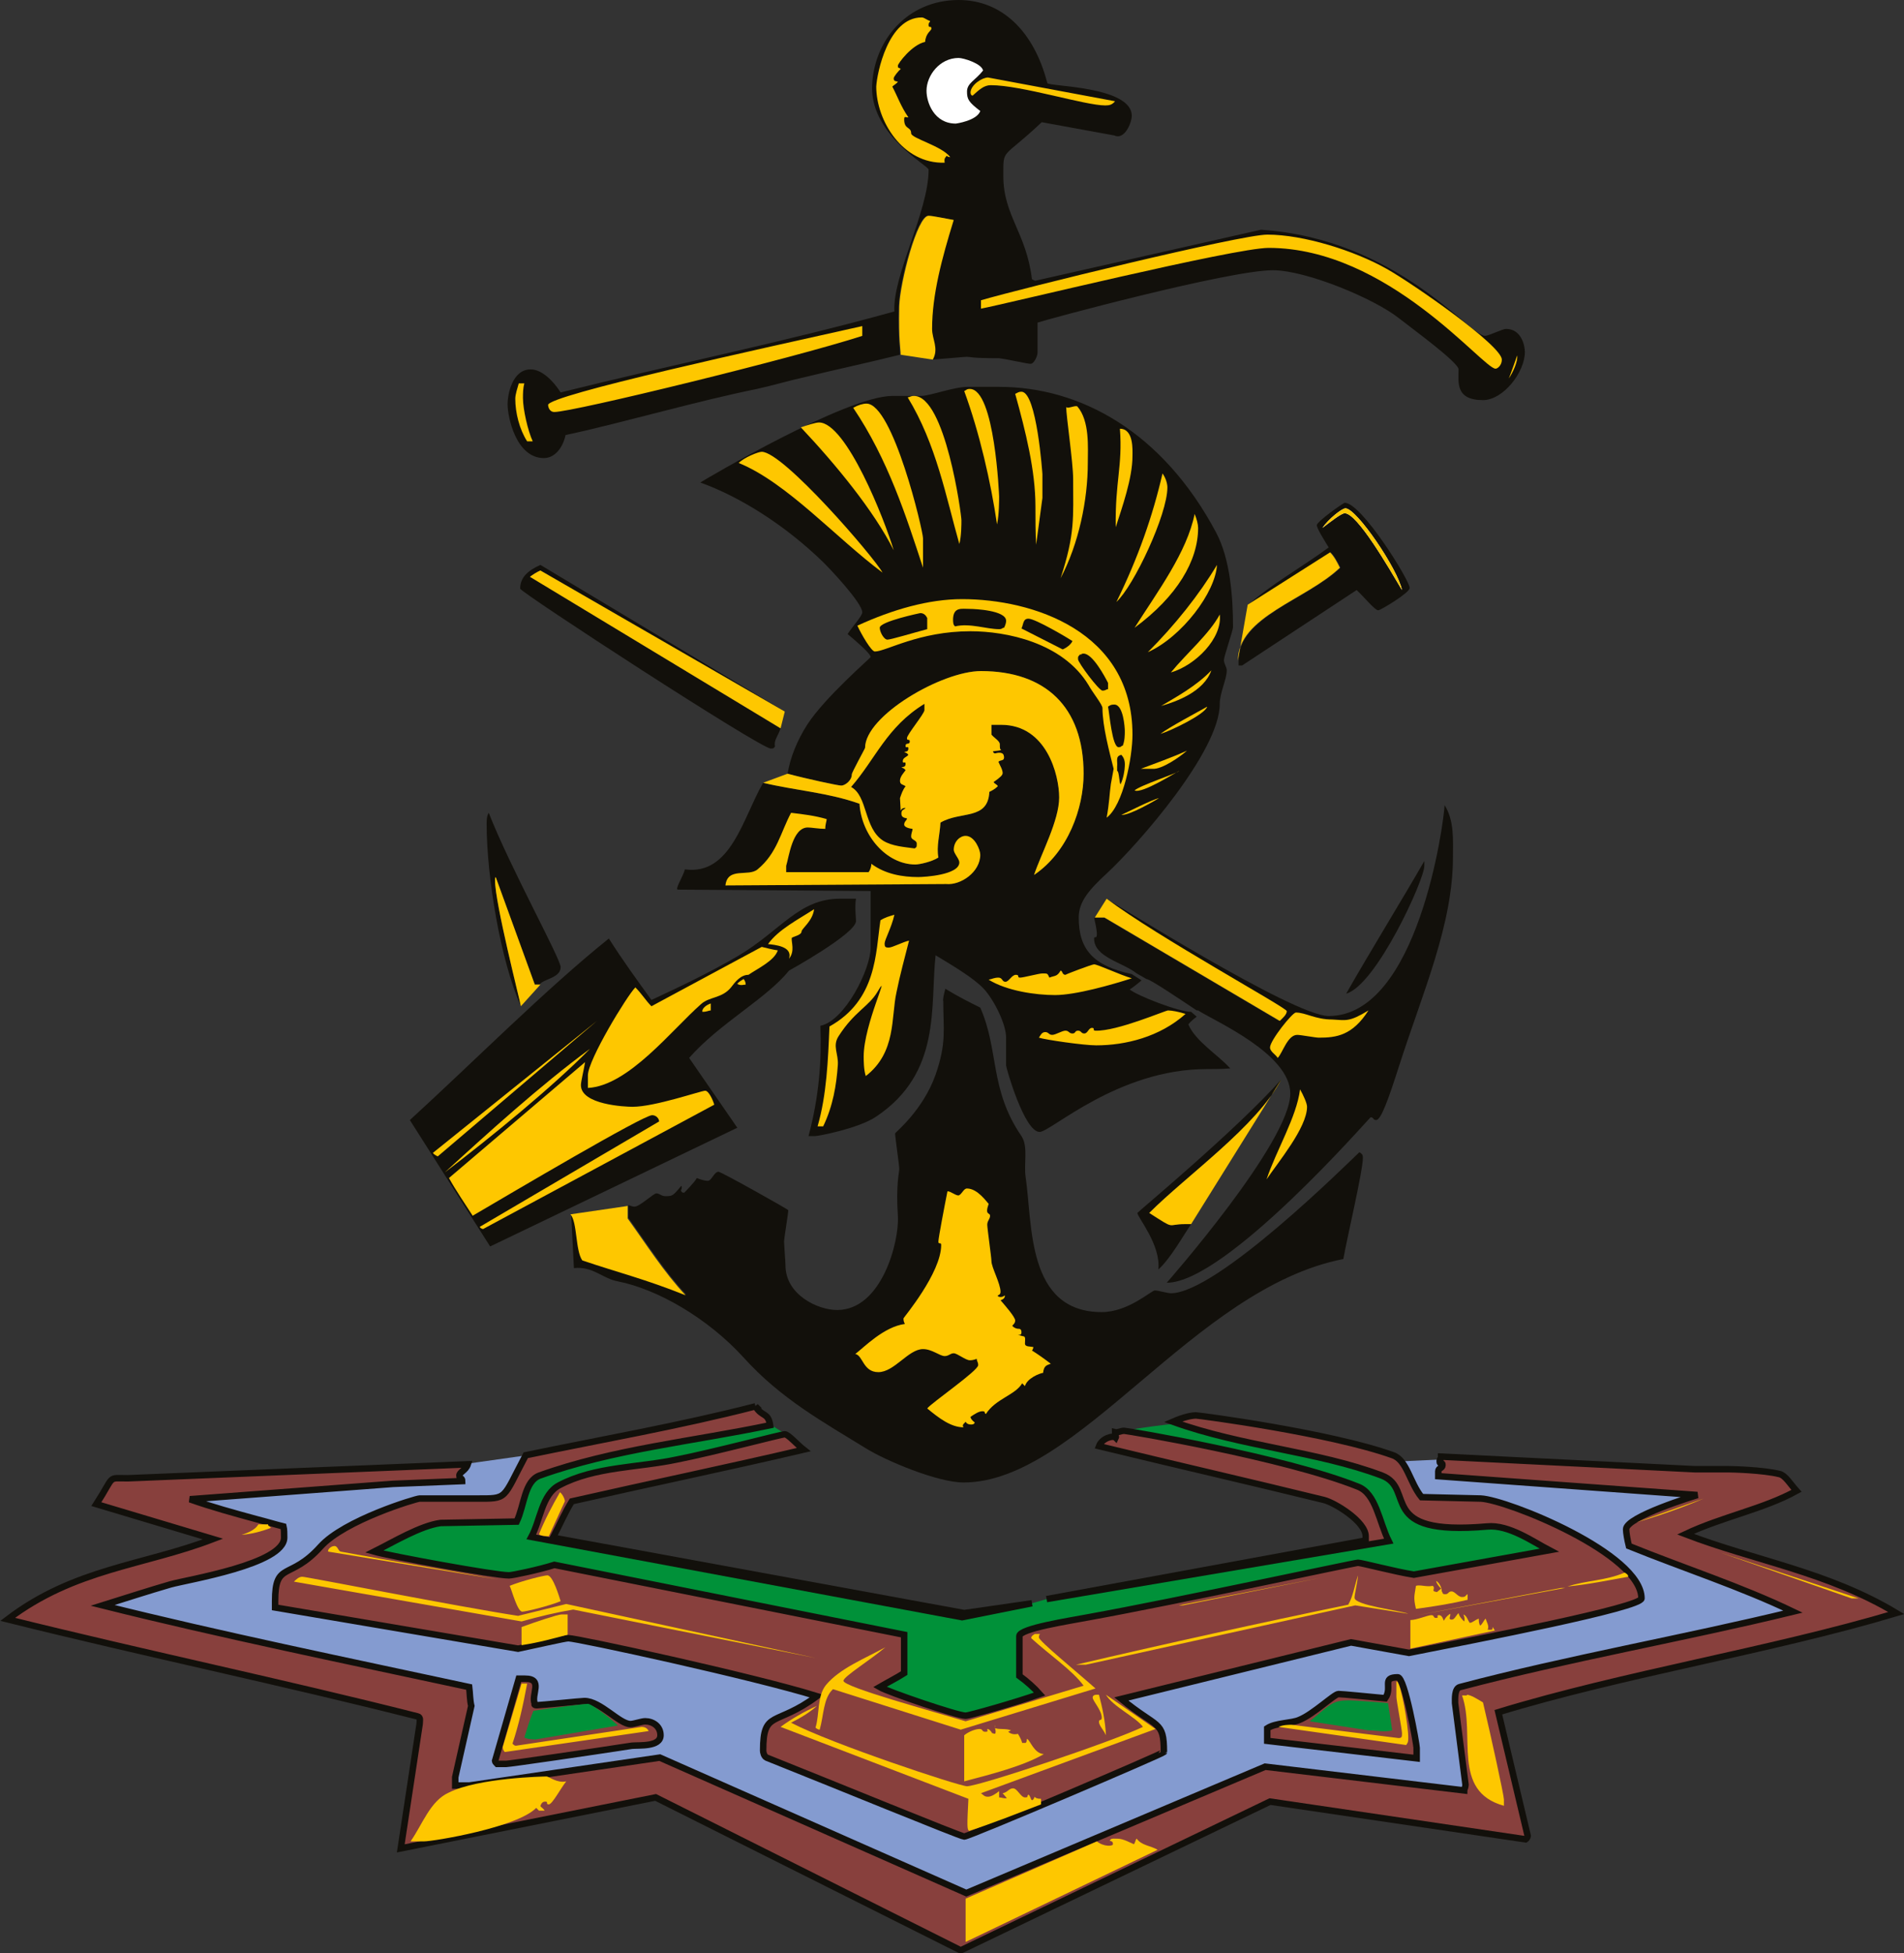 <svg xmlns="http://www.w3.org/2000/svg" xml:space="preserve" width="272.7" height="279.7" x="0px" y="0px" viewBox="0 0 272.7 279.7"><rect x="0" y="0" width="272.7" height="279.7" fill="#333333" stroke="none"/><style>.st2{fill-rule:evenodd;clip-rule:evenodd;fill:#009139}.st3{fill:#88403d;stroke:#12100b;stroke-width:.928;stroke-miterlimit:3.864}.st3,.st5,.st6,.st7,.st8{fill-rule:evenodd;clip-rule:evenodd}.st5{fill:none}.st6{fill:#fec700}.st7{fill:#12100b}.st8{fill:#fff}</style><path id="water" d="M67 209.6c-.3.9-1.3 1.1-1.3 1.6s.4.3.4.8l-9.9.4-29.1 2.2c3.1 1.1 6.4 2 9.7 2.9 1.2.3 2.5.7 3.7 1 .1.4.1 1.1.1 1.6 0 3.8-13.8 6-16.3 6.7-3.1.9-6.5 2-9.7 3 16.8 4.2 35.3 8 52.5 11.7.1.8.1 1.9.3 2.7l-2.3 10.2v1.2h2l27.3-4 43.9 19.4 42.8-18.1 28.5 3.4c0-.1.2-.5.2-.8l-1.5-11.7c0-.6-.1-2.1.7-2.3 15.5-4.1 32.1-7 47.7-10.8-7.5-3.6-15.6-6.2-23.5-9.4-.2-.8-.4-1.9-.4-2.4 0-1.8 9.9-4.8 10.2-4.9l-36.5-5-8.5.4 6.3 6.3c6.3-.9 31 6.8 31 13.2 0 1.3-23.2 5.8-33.3 7.8l-8.3-1.5-32.9 8.1c5.2 4.3 6.1 3 6.1 7.6 0 .2-27.9 12.1-28.6 12.1-.5 0-19-7.6-28.3-11.3-.4-.2-.5-.8-.5-1 0-5.9 1.8-3.4 7.7-7.8-9-2.8-34.3-8.3-35.6-8.3-.5 0-4.8 1-7.2 1.5l-34.8-5.9v-.9c0-5.8 2.1-2.9 6.5-7.8 3.4-3.8 13.7-6.9 14.2-6.9h8.1c4.6 0 3.7.2 7.1-6.2z" style="fill-rule:evenodd;clip-rule:evenodd;fill:#849bd0"/><path id="gras" d="M161 204.9c.5 0 23 3.8 33.5 8 2.6 1 3 5 4.4 7.8l-49 8.3-2.1.6-10 2-61.7-11.5c1.3-2.4 1.5-6.1 4-7.4 5.1-2.7 11.3-2.5 16.9-3.7 5-1.1 14.8-3.7 15.4-3.7l-3.5-2.2-32.2 6.5-3.3 6.5H62.2l-12.6 6.3 20.6 5 9.6-.7 46.9 8.3-.7 4.1-1.5 3.5 14.3 5 16.9-5.2-7.4-7 45-10 8.9 2 23.2-4.1-8-5.6-8.9-.9-5.9-.7-1.7-5.4-23.5-5.9-5-1.1c-4.3-.1-11.4 1.2-11.4 1.2" class="st2"/><g id="fortificatie"><path d="M108.2 201.4c1 1.6 1.8.8 2.1 2.7-10.9 2.3-22.4 3.4-33 7.2-2.2.8-2.2 4.3-3.3 6.6l-10.9.2c-2.9.4-6.7 2.7-9.5 4.1 2.1.6 17.2 3.4 19.3 3.4.5 0 4.3-.8 6.5-1.5l50.1 10v5.5c-1.1.7-2.3 1.3-3.5 2 1.2.7 11.1 4.1 12.3 4.1.5 0 7.2-1.9 10.6-3.1-.8-.9-1.8-1.8-2.9-2.6v-5.7c0-1.1 7.3-2.2 9.9-2.7 12.7-2.3 38.1-7.8 38.6-7.8s5.4 1.3 8 1.7l19.4-3.5c-2.3-1.2-5.8-3.7-8.9-3.4-16.1 1.4-10.1-5.4-15.1-7.3-9.3-3.5-19.9-4.1-29.9-7.7 1.6-.7 2.7-.9 3.3-.9.5 0 19.3 2.5 28.2 5.7 2 .7 2.4 3.9 4.1 6l8.5.2c3.8.2 23 7.9 23 14.3 0 1.3-23.2 5.8-33.3 7.8l-8.3-1.5-32.9 8.1c5.2 4.3 6.1 3 6.1 7.6 0 .2-27.9 12.1-28.6 12.1-.5 0-19-7.6-28.3-11.3-.4-.2-.5-.8-.5-1 0-5.9 1.8-3.4 7.7-7.8-9-2.8-34.3-8.3-35.6-8.3-.5 0-4.8 1-7.2 1.5l-34.8-5.9v-.9c0-5.8 2.1-2.9 6.5-7.8 3.4-3.8 13.7-6.9 14.2-6.9h8.1c4.6 0 3.7.2 7.1-6.2 11.1-2.3 22-4.2 32.9-7z" class="st3"/><path d="M161 204.9c.5 0 23 3.8 33.5 8 2.6 1 3 5 4.4 7.8l-49 8.3 45.7-8.4v-.6c0-2.1-4.4-4.8-6-5.2-10.6-2.6-21.5-5.1-32.2-7.7.4-1.1 2-1.6 2.4-1.2.1-.2-.1-.3-.1-.8.4.1.8-.2 1.3-.2zm-48.6.5c.5 0 1.8 1.5 2.7 2.2-11.1 2.6-22.2 4.9-33.2 7.4-1 1.6-1.8 3.5-2.7 5.2l58.9 10.8 9.7-1.4-10 2-61.7-11.5c1.3-2.4 1.5-6.1 4-7.4 5.1-2.7 11.3-2.5 16.9-3.7 5.1-1 14.9-3.6 15.4-3.6z" style="fill-rule:evenodd;clip-rule:evenodd;fill:#88403d;stroke:#12100b;stroke-width:.91;stroke-miterlimit:3.864"/><path d="M242.7 210.4h4.8c.5 0 5 .1 7.4.7.8.2 1.5 1.4 2.4 2.4-4.7 2.6-10.6 3.7-15.9 6.2 9.9 3.8 20.4 5.4 30.2 11.3-18.1 5.4-39 8.7-57 14.2l4.2 17.7s0 .3-.3.5l-36.6-5.4-44.3 21.3-43.7-21.9-36.5 7.3 2.7-17.8c0-.4.2-1-.3-1.1-19.3-4.9-39-9-58.7-13.9 9.6-7.3 19.5-7.7 29.4-11.5l-16.7-5c2.7-4.2 1.5-3.7 4.5-3.7l48.7-2c-.3.9-1.2 1.1-1.2 1.6s.4.3.4.8l-9.9.4-29.1 2.2c3.1 1.1 6.4 2 9.7 2.9 1.2.3 2.5.7 3.7 1 .1.4.1 1.1.1 1.6 0 3.8-13.8 6-16.3 6.7-3.1.9-6.5 2-9.7 3 16.8 4.2 35.3 8 52.5 11.7.1.8.1 1.9.3 2.7l-2.3 10.2v1.2h2l27.3-4 43.9 19.4 42.8-18.1 28.5 3.4c0-.1.2-.5.2-.8l-1.5-11.7c0-.6-.1-2.1.7-2.3 15.5-4.1 32.1-7 47.7-10.8-7.5-3.6-15.6-6.2-23.5-9.4-.2-.8-.4-1.9-.4-2.4 0-1.8 9.9-4.8 10.2-4.9l-37.1-2.7v-.7c0-.5.6-.4.6-.9s-.4 0-.4-.5.2-.2.2-.7z" class="st3"/><path d="M75.6 209.5c.3.2.7.9.9 1.4-.2.3-.4-.1-.9-.1s-.6.4-.9.6c.2-.6.4-1.2.9-1.9m-41.7 10.6c-.4.3-.8.5-1.4.4.5-.3.9-.3 1.4-.4m211.1 1.8c.4-.1.8.1 1.3.2-.5.2-.9-.1-1.3-.2m-221.7 1.7s-.6.3-1.3.4c0 0 .6-.3 1.3-.4m23.3.5c.1.7-.2 1.6-.5 1.9.2-.6.2-1.2.5-1.9m148.1.5c.5 0 5 1.3 7.4 1.8-2-.3-5.9-1.1-6.5-1.1s-.7.2-.9.4c-.4-.4-.7-.7-.9-.7.1-.2.4-.4.9-.4m-149.2.2c-.4.6-.9.8-1.4.7.4-.3.8-.5 1.4-.7m148 .3c-.6.1-1.3.3-1.9.2.6-.1 1.2-.3 1.9-.2m-24.8 5-15.8 3.1h.4-1zm-40.5 4.5c-.2.5-.8 1-1.4 1.2.5-.6 1.1-1 1.4-1.2m-10.9 3.2c.4-.1.8.1 1.3.2-.4.1-.8-.1-1.3-.2" class="st5"/><path d="M200.2 240.2c1 0 2.7 9.6 2.7 10.1v1.5l-21.4-2.5v-1.8c1.2-.8 3.5-.7 4.6-1.2 2-.8 5-3.7 5.6-3.7s4.5.4 6.7.6c1.1-1.6-.6-3 1.8-3zm-125.9.2h.9c2.7 0 .8 2.3 1.4 3.6 0 0-.2.2.3.2s6.3-.6 6.8-.6c2.3 0 5 3.3 6.6 3.3.5 0 1.6-.4 2.1-.4 1.1 0 2.2.7 2.2 2 0 1.7-3.1 1.4-4.1 1.5-5.8.9-17.5 2.6-18 2.6h-1.3s-.3-.3-.3-.4z" class="st3"/><path d="m213.7 245 3.8 14.7v1.2c-2.3-5-2.6-10.3-3.8-15.9m-120 11.9c-.1-2.8-.1-3.4 0-4.4.4 1.3.4 3 0 4.4" class="st5"/></g><g id="licht_fortificatie"><path d="M244 214.6c-2.8 1.2-6.1 2.4-9.6 3.4zm-207 3.7h1.4c0 .3.2.2.4.5-1.3.5-2.8.9-4.2 1 .6-.2 1.9-.6 2.4-1.5m209.3 4 19.9 6.6h-1zm-224.9 1.9-14.2 4.4zm188.7 18.5c.5 0 1.5.6 2.3 1.1 1.1 4.6 3 13.3 3 13.9v.9c-7.6-2.1-4-10.2-6-15.8h.7zM78.3 254.4c.3 0 1.5 1 2.8.7-.8 1-2 3.3-2.5 3.3s0-.4-.5-.4-.6.4-.7.6c0 .2.4.3.6.7h-.8l-.4-.4c-2.7 2.8-14.7 4.8-16.1 4.8h-1.9c1.7-2.4 2.8-5.8 5.5-7 4.2-2.1 13.5-2.3 14-2.3m81.2 8.9c1 0 1.2 0 2.9.8.2-.2.2-.6.4-.8.7 1 2 1 3 1.6l-27.5 13.2v-6.2l18.8-8.2c1 .8 2.3.7 2.3.4 0-.5-.3-.4-.5-.5.2 0 0-.3.6-.3M47.9 221.4c.5 0 .5.7.9.8 7.5 1.4 15 2.6 22.6 4l-24.4-4c-.1-.3.4-.8.9-.8m184.8 3.8c.3.2.5.3.5.6-2.8.5-5.7 1.1-8.7 1.4 2.7-.9 5.4-.8 8.2-2m-154.3.4c.8 0 1.7 3.1 1.9 3.7-1.7.7-5 1.5-5.5 1.5-.7 0-1.5-3.1-1.8-3.7 1.7-.7 4.9-1.5 5.4-1.5m116.1 0c-.1 1.2-.5 2.7-.5 3.2 0 1.1 6.4 1.8 7.7 2.3l-7.6-1.2-38.6 8.5h-1.4c12.8-3 26.4-6 39-8.6.7-1.2.9-2.7 1.4-4.2" class="st6"/><path d="M43.3 225.8c.6 0 22.4 4.3 30.9 5.6l6.9-1.7 36 7.8-35-7c-2.4.4-4.9 1-7.4 1.7l-32.6-5.7c.3-.3.7-.7 1.2-.7m146.1.1-20 4h.4-1zm16.3.5c.4.2.8.9.8 1.5.2.2 0 .4.5.4s.4-.4.9-.4.9.8 1.5.8.4-.2.8-.4v.8c-2.1.5-4.4.9-7.4 1.3-.4-1.7-.2-1.9 0-3.3.6-.2 1.5.2 2.4 0 .3.2.1.5.1.7.2.2.3.1.5.2l.6-.5c-.3-.3-.7-.8-.7-1.1m17.9 1h-.4 1l-21.7 4zm-14.7 3.6c.1.5.5.9.8 1.2.1-.2.1-.5-.1-1 .5.2.6.8.9 1.2.4 0 .7-.4 1.3-.6 0 .3 0 .7.2 1 .4-.3.5-.8.8-1 .1.5.5 1 .3 1.5 0 0-.2.1.3.1s.3-.1.4-.4c0 0 .1.2.3.5l-12.1 2.6V232c.9 0 2.5-.7 3-.7s.2.4.7.4-.1-.4.4-.4.6.7.7.8c.1-.2.3-.6.9-1 .1.3-.2.6 0 .8.6.2.7-.4 1.2-.9" class="st6"/><path d="M80.4 231.2h.9v2.9c-1.9.5-4 1.1-6.6 1.5V233c1.9-.7 5.2-1.8 5.7-1.8m67.8 2.8h.8s-.2 0-.2.5 5.4 4.9 8.1 7.3l-19.3 5.9-18.3-5.8c-1.4 1.3-1.3 3.7-1.9 5.8 0 0-.3 0-.6-.3.6-1.9.2-4.5 1.5-6.1 2-2.4 5.6-3.8 8.5-5.4-2.1 1.8-6 4.2-6 4.8 0 .9 12.9 4.4 17.5 5.8l16.9-5.1c-1.6-2.2-5-4.5-7.5-6.8 0-.3.2-.4.5-.6m9.2 8.7c.5 1.9.9 3.8 1 5.8-.3-.7-1-1.4-1-1.9s.4-.1.4-.6c0-1.1-1.3-2.4-1.3-2.9s.7-.4.9-.4" class="st6"/><path d="m158.4 242.7 7.1 4.9-25 9.2c.4.3.5.5 1 .5s1.1-.4 1.6-.8v.9c.4 0 .7.2 1.1.1l-.6-.7c.7-.1.9-.7 1.5-.7s1.1 1.3 1.7 1.3.2-.2.5-.4c.3.2.3.7.5.8.2 0 .3-.3.4-.5q.15.3.9.3v.8c-3.4 1.3-6.9 2.7-10.3 3.8-.3-.2-.3-.7-.1-4.6l-26.9-10.3c1.5-1.1 3.4-2.2 5.2-3-1.1 1-2.5 1.8-3.7 2.4 5.7 3 24.1 9.1 25.2 9.1 1.7 0 20.6-6.3 25.2-8.5-1-1.4-4.3-2.9-5.3-4.6" class="st6"/><path d="M142.6 247.5c.6.2 1.5 0 2.2.3l-.4.2c.1.1.6.5 1.4.3.3.5.5.9.6 1.3h.5c.2-.2.1-.3.2-.6.5.3 1 2.1 2.4 2.2-2.9 1.7-7.6 2.9-11.4 3.9v-6.6c.6-.5 1.6-.9 2.2-.9.5 0 .3.4.8.4s.3-.1.3-.4c.3 0 .6.4.7.6.2 0 .5.3.5-.2s-.2-.5-.1-1v.5zm-62.4-33.8c.3.2.7.9.7 1.3l-2.3 5s-1.2 0-1.4-.3c.8-2 1.9-4.1 3-6m119.9 27.1c.6.5 1.6 6.3 1.6 8 0 .5 0 .7-.3 1.1l-18.3-2.6c.7-.3 1.4-.3 1.9-.3l15.3 1.9c.5 0 .5-.2.5-.7s-.8-4.7-.8-5.2v-2.2zm-125.4.3h.8c-.6 3.2-1.2 5.9-2.1 8.6.2.2.3.3.5.3l18-2.7c.3 0 .8.1 1 .6l-20.6 3c-.2-.2-.3-.5-.3-.7z" class="st6"/></g><g id="Basis_helm_zwart"><path d="M137.3 0c6.2 0 10.8 4.5 12.7 11.9.1.5 12.1.4 12.1 4.7 0 .9-1 3.5-2.5 2.8l-10.4-1.9c-5.7 5.4-5.5 3.6-5.5 7.7 0 5.7 3.3 8.1 4.1 14.8.1 0 .3.2.5.2l32.3-7.3c19.5 1.3 29.9 15.2 32.1 15.2.5 0 2.5-1 3-1 2.2 0 2.7 2.4 2.7 3.3 0 2.9-3.1 6.9-6 6.9-4 0-3.5-2.6-3.5-4.4 0-1-6.6-5.8-8.5-7.3-3.5-2.8-13.3-6.9-18.1-6.9-6.3 0-32.6 7.1-33.7 7.5v4.3c0 .5-.5 1.6-1 1.6s-3-.6-4.5-.8c-4 0-4.1-.2-4.6-.2s-2.3.2-5.1.4c.9-1.6 0-2.9 0-4.4 0-4.9 1.4-10.1 3.1-15.6-1.2-.2-3-.6-3.6-.6-1.6 0-4.1 9.5-4.2 13-.1 5 .2 6 .2 6.9-4.4 1.1-9.1 2.1-13.6 3.2-2.3.5-4.6 1.2-6.9 1.7-4.4.9-8.8 2-13.1 3.1-4.8 1.2-9.6 2.5-14.3 3.5-.4 1.9-1.6 3.3-3.1 3.3-4 0-5.2-5.9-5.2-7.7 0-1.5.7-5 3.3-5 1.6 0 3.2 1.6 4.3 3.3 15.6-3.9 32-7.2 47.8-11.6-.3-5.1 4.9-14.3 4.9-20.3 0-.6-8.1-4.8-8.1-11.7.1-6.7 5-12.6 12.4-12.6m55.3 72c2.4 0 9.3 11.1 9.3 12.2 0 .7-4.2 3.2-4.5 3.2-.5 0-2.2-2.1-3.1-2.9l-16.4 10.8h-.5v-.7c0-6.3 9.8-8.7 14.6-13.3-.4-.8-.8-1.6-1.4-2.2l-11.8 7.5c3.2-2.9 7.7-5.4 11.5-8.2-.6-1-1.7-2.7-1.7-3.2s3.8-3.2 4-3.2" class="st7"/><path d="M192.7 72.8c1.6 0 7.5 8.7 8.1 11.7-1.9-3.2-6.4-11-8.2-11-.5 0-2 1.2-3.2 2.1.9-1.3 2.8-2.8 3.3-2.8" class="st8"/><path d="m77.4 80.9 35 21-35-20.2c-.5.2-1.1.6-1.5.9l35.9 21.7c-.4 1.2-1 1.7-.8 2.6-.2.2-.1.3-.6.3-1.5 0-35.9-22.4-35.9-22.9 0-1.6 1.1-2.6 2.9-3.4m54.3 7.8c-.4.1-1 .3-1.6.2.5-.2 1.2-.3 1.6-.2M70 116.4c3 7.7 10.3 20.9 10.3 22.1 0 1.6-2.6 1.7-3 2.5h-.7L71 125.6c-.1.2-.1 0-.1.5 0 3.2 3.5 16.9 3.7 18-2.9-6.5-4.9-18.5-4.9-26.1 0-.5 0-1.1.3-1.6m134 6.9v.7c0 2-6.9 17.1-11.2 18.3 3.6-6.3 8.1-13.6 11.2-19m-83.7 5.4h2.3c-.2 1.1 0 2.7 0 3.2 0 1.8-9.6 7.1-9.6 7.1-3.2 4-9.9 7.5-14.3 12.5l6.9 10-35.4 17-11.5-18.1c9.2-8.4 19.3-18.6 28.5-26 1.9 3 4 5.9 6.1 8.8 4.1-1.9 8.3-3.9 12.4-6.3 6.1-3.6 8.7-8.2 14.6-8.2" class="st7"/><path d="M135.4 141.6c1.8 1.1 3.4 1.9 5 2.7 2.7 6.1 1.3 11.7 5.9 18.4 1 1.5.3 4 .6 5.9 1 6.7.1 19.3 10.9 19.3 3.8 0 7.1-3.1 7.6-3.1s1.8.4 2.3.4c6.6 0 25.3-18.6 27-20.2.3.2.5.3.5.8 0 1.9-2.3 11.6-2.8 14.5-21.5 4.2-37.9 32-54.4 32-3.7 0-11.1-3.1-14-4.9-6-3.7-12.2-7.1-17.5-13-5.2-5.7-12.4-9.8-18-10.9-2.2-.4-3.6-2.2-6.3-1.9l-.4-7.8c1 1.1.7 5.2 1.7 6.6 5 1.7 9.1 2.7 14.8 5-3.1-3.3-5.7-7.4-8.3-11v-1.8c.3 0 .4.2.9.2.7 0 2.7-1.9 3.1-1.9.5 0 .7.4 1.3.4 1.1 0 1.1-.1 2.3-1.5.1.3 0 .6-.1.7.2.1 0 .3.5.3 0 0 1.5-1.5 1.8-2.1.5.2 1.1.4 1.6.4s.9-1.3 1.5-1.3c.4 0 10 5.4 10 5.5 0 .5-.6 4-.6 4.5s.2 2.9.2 3.4c0 4.2 4.6 6.4 7.4 6.4 6.4 0 8.9-9.8 8.7-13.4-.3-4.6.2-6.3.2-6.8s-.6-4.6-.6-5.1c0-.1 4-3.3 5.8-8.4 1.6-4.6 1.1-6.5 1.1-10.5-.1-.2.1-1.1.3-1.8M87 145.2c-.4.6-.9 1-1.4.9.4-.3.8-.7 1.4-.9" class="st7"/><path d="M183.5 154.6c-3.5 6.7-13.5 13.7-18.9 19.1 3.9 2.5 2.4 1.6 5.1 1.6h.9c-1.1 1.6-3 5-4.7 6.5.4-3.5-3-7.5-3-8.1 0-.1 14.2-11.9 20.6-19.1" class="st7"/><path d="M171.6 144.7c2.3 1.5 13.2 6.2 13.2 11.9 0 7-17.7 27.1-17.7 27.1 8.5 0 29.1-23.7 29.2-23.7.5 0 .3.4.8.4.7 0 1.8-3.1 3.3-7.8 3.4-10.6 7.7-20.2 7.7-29.9 0-2.4.2-5.2-1.2-7.4-.1 2.5-3.8 30.2-16.6 30.2-5.1 0-31.5-16.7-31.9-16.8 7.3 5.5 25.8 15.6 25.8 16.1s-.6 1-1 1.4l-25.1-14.8h-1.4c.9 3.9 0 2.4 0 3 0 2.7 4.1 3.4 6.1 5l1.4.8c.5 0 4.8 2.9 7.2 4.5z" class="st7"/><path d="M170.6 144.9c-1.8 0-7.7-2.3-8.8-3.2.5-.3 1.2-.9 1.7-1.3l-1.4-.9c-5.6-1.2-7.6-3.6-7.6-8.1 0-2.3 1.5-4 4.1-6.4 4.4-4.1 16.1-17.4 16.1-24.2 0-1.6 1-3.5 1-4.8 0-.5-.4-.9-.4-1.5 0-.5 1.3-4.2 1.3-4.7 0-4.3-.4-9.7-2.4-13.5-7.7-14.5-19.5-20.9-31.1-20.9h-4.5c-2 0-5.4 1.3-6.7 1.3h-4.1c-6.6 0-26.9 12-27.5 12.4 5.6 2 12.2 6.1 17.8 11.6.5.5 5.4 5.6 5.4 7 0 .5-1.4 2-2.1 3.1 1.3 1.1 3.3 2.8 3.3 3.3 0 .1-6.6 5.8-9.1 9.7-1.4 2.2-2.4 4.6-2.8 7 2.6.7 7.2 1.7 7.7 1.7s1.5-.7 1.5-1.6c0-.3 1.9-3.7 1.9-3.8 0-4.6 11-11 16.6-11 9.2 0 14.7 5.1 14.7 14.7 0 4.9-2.2 11.2-7.1 14.5 1-3 3.6-7.8 3.6-11.1 0-3.2-1.8-10.4-8.3-10.4H142v1.4c.4.5 1.2.9 1.2 1.4s0 .7.2.8c-.2.1-.7.1-1.2.2.2.5.4.2.9.2s.7.2.7.7-.6.3-.8.6c.2.5.6 1.1.6 1.6 0 .3-.3.6-1.3 1.3.2.3.6.4.6.6-.4.4-.8.6-1.2.8-.2 4.1-4.1 2.7-7 4.4-.1 1.8-.6 3.4-.3 5-.9.6-2.7 1-3.3 1-4.1 0-7.7-4.1-8-8.7-4.5-1.6-9.2-1.9-13.8-3-2.9 5-4.6 13.3-11.2 12.4-.3 1.1-1.5 2.9-1 2.9 2.5 0 27.6.2 27.6.2v8.1c0 3.1-3.7 10.5-7.2 11.2.2 5-.2 10.2-1.7 15.8h.9c.5 0 6.3-1.1 8.8-2.8 9.4-6.3 7.7-15.8 8.5-23.1 2.3 1.4 5.4 3.2 6.9 4.8 1.4 1.5 3.2 5 3.2 7v4c0 .3 2.6 9.5 4.8 9.5 1.6 0 11.2-9 23.9-9 .5 0 2.3 0 3.4-.1-1.7-1.9-5-3.9-6-6.3.4-.5.8-.8 1.2-1.1z" class="st7"/></g><g id="achtergrond_goud"><path d="M131.7 88.7c-.4.1-1 .3-1.6.2.5-.2 1.2-.3 1.6-.2M87 145.2c-.4.6-.9 1-1.4.9.4-.3.8-.7 1.4-.9" class="st7"/><path d="M112.8 110.8c2.6.7 7.2 1.7 7.7 1.7s1.5-.7 1.5-1.6c0-.3 1.9-3.7 1.9-3.8 0-4.6 11-11 16.6-11 9.2 0 14.7 5.1 14.7 14.7 0 4.9-2.2 11.2-7.1 14.5 1-3 3.6-7.8 3.6-11.1 0-3.2-1.8-10.4-8.3-10.4H142v1.4c.4.5 1.2.9 1.2 1.4s0 .7.2.8c-.2.1-.7.1-1.2.2.2.5.4.2.9.2s.7.2.7.7-.6.3-.8.6c.2.5.6 1.1.6 1.6 0 .3-.3.6-1.3 1.3.2.3.6.4.6.6-.4.4-.8.6-1.2.8-.2 4.1-4.1 2.7-7 4.4-.1 1.8-.6 3.4-.3 5-.9.6-2.7 1-3.3 1-4.1 0-7.7-4.1-8-8.7-4.5-1.6-9.2-1.9-13.8-3zm-.4-8.9-35-20.2c-.5.2-1.1.6-1.5.9l35.9 21.7zm21.2-50.4c.9-1.6-.1-2.9-.1-4.4 0-4.9 1.4-10.1 3.1-15.6-1.2-.2-3-.6-3.6-.6-1.6 0-4.1 9.5-4.2 13-.1 5 .2 6 .2 6.9zm43.7 43.1c0-6.3 9.8-8.7 14.6-13.3-.4-.8-.8-1.6-1.4-2.2l-11.8 7.5zm-18.8 34.1c7.3 5.5 25.8 15.6 25.8 16.1s-.6 1-1 1.4l-25.1-14.8h-1.4zm25 25.9c-3.5 6.7-13.5 13.7-18.9 19.1 3.9 2.5 2.4 1.6 5.1 1.6h.9zM81.7 173.9c1 1.1.7 5.2 1.7 6.6 5 1.7 9.1 2.7 14.8 5-3.1-3.3-5.7-7.4-8.3-11v-1.8zM77.4 141h-.8L71 125.6c-.1.2-.1 0-.1.5 0 3.2 3.5 16.9 3.7 18z" class="st6"/></g><g id="goud_op_zwart"><path d="M132 2.5c.4 0 .6.3 1.2.5 0 .3-.2.1-.2.6s.4 0 .4.5c0 .3-.8.6-.9 1.9-1.9.4-3.9 3.1-3.9 3.4 0 .5.2.2.4.5-.3.2-1 1.1-1 1.3 0 .5.3.4.6.5-.2.3-.6.5-.8.7.7 1.3 1.2 2.8 2.3 4.4-.3.1-.6-.3-.6.3 0 1.5 1 1 1 2 0 .7 4.4 1.8 5.6 3.4 0 0-.4 0-.5-.2-.2.3-.4.3-.3 1-6 .2-9.8-6-9.8-10.9.1-1.9 1.7-9.9 6.5-9.9m9.5 8.6 18.2 3.4c-.4.5-.8.6-1.4.6-2.9 0-12-2.9-16.4-2.9-1 0-1.7.7-2.6 1.5 0 0-.3 0-.3-.5.1-1.1 1.7-2.1 2.5-2.1m40 22.5c5.2 0 12.5 2.3 17.1 4.9 3.9 2.2 16.5 11 16.5 13 0 .8-.6 1.3-.9 1.3-1.8 0-15.4-17.3-32.5-17.3-4.9 0-37.9 8.1-41.2 8.7V43c5.8-1.7 37.2-9.4 41-9.4m-58 13.1v1.4C113.6 51.3 82.1 59 79.4 59c-.8 0-.9-.9-.9-1-.1-1.4 30.7-8.1 45-11.3m-49.2 8.2h.8c-.2.7-.2 1.5-.2 2.1 0 1.6.7 4.7 1.4 6.2h-.8c-1.1-1.7-1.7-4.1-1.7-6.1 0-.6.3-1.5.5-2.2m143-4c.1.9-.6 2.4-1.2 3.3.4-1 .8-2.2 1.2-3.3m-78.4 4.8c3.6 0 4.2 15.4 4.2 15.4 0 .5 0 2.6-.3 4-.9-6.1-2.5-13.1-4.7-19.1.3-.1.3-.3.8-.3m7.4.4c2.2 0 3 11.8 3 11.8v3.4l-.9 6.7c-.1-1.6-.1-3.7-.1-5.5 0-5.1-1.4-10.7-2.9-16.1.3-.1.4-.3.9-.3m-15.4.6c4.5 0 6.8 17 6.8 17.8 0 .5 0 2.3-.3 3.4-1.9-6.7-3.3-14.3-7.4-21 .3 0 .4-.2.9-.2m-6.8 1.1c3.8 0 8.1 18.2 8.1 19.3v4.2c-2.4-7.3-5-15.5-10-22.9.7-.4 1.4-.6 1.9-.6m31.7 8.5c0 5.3-1.3 11.6-3.9 16.5 2.1-6.4 1.8-8.7 1.8-14.2 0-2.4-1-9-1-10.4 0 .5 1.2-.2 1.6 0 1.8 2.1 1.5 5.9 1.5 8.1m-38.5-5.8c3.9 0 9.4 13.9 10.7 18.3-2.8-5.6-8.3-12.3-13.3-17.6.9-.3 2.1-.7 2.6-.7m43.1.9c2 0 1.8 3.1 1.8 3.9 0 3.2-1.5 7.4-2.4 10.2-.1-6.6 1-8.7.6-14.1m-51.3 3.3c3.1 0 16.1 15.1 17.3 17.3-6.6-4.9-13.7-12.9-20.6-15.7.8-.8 2.8-1.6 3.3-1.6m57.4 3.1c.5.7.7 1.5.7 2 0 3.9-4.8 14.1-7.3 16.4 3.1-6.3 5.2-12.3 6.6-18.4m4.6 5.8c.3.7.5 1.5.5 2 0 4.7-3 9.8-9.1 14.3 3.3-5.2 7.5-10.8 8.6-16.3m3.2 7.3c-.2 3.9-5 10.3-9.9 12.5 3.9-3.9 7.4-8.3 9.9-12.5m.4 7.1c.4 3.4-3.5 7.3-7 8.3 2.3-2.8 5.5-5.5 7-8.3m-1.2 8c-1.1 3.1-5.1 4.5-7.2 5.1 2-1.2 5-2.8 7.2-5.1m-.6 5.2c-.3 1.1-5.3 3.5-6.7 3.9 1.3-1 5.3-3.1 6.7-3.9m-2.9 6.3c-1 .9-3.6 2.7-4.9 2.6h-1.7c2.1-.8 4.4-1.6 6.6-2.6m-1.1 2.9c-.2.3-5.7 2.1-6.4 2.8 1.1.5 5.9-2.6 6.4-2.8m-2.9 3.9c-.5.3-4.2 2.5-5.4 2.4.7-.3 4.4-2.2 5.4-2.4m-52.7 2.1c1.7.2 3.4.4 5.1.9 0 .3-.2.7-.2 1.4-.9 0-2-.2-2.5-.2-2.2 0-2.7 4.2-3.1 5.5v.9h11.8c.3-.4.4-.9.4-1.2 2 1.5 4.5 1.9 6.7 1.9.9 0 5.9-.3 5.9-2.1 0-.5-.8-1.3-.8-1.8 0-1.2.9-2 1.7-2 1.3 0 2.1 2 2.1 2.7 0 2.5-2.8 4.4-4.9 4.2l-31.6.2c.3-2.7 3.3-1.2 4.6-2.3 2.8-2.3 3.3-5.3 4.8-8.1m3.3 13.8c-.2 1.7-1.8 2.8-1.8 3.2 0 .5-1.1.7-1.4.9-.1.6.5 1.9-.4 3 .6-1.8-2.1-2-3-2.1 1.5-2.1 4.3-3.5 6.6-5m11.5.8c-.4 1.8-1.4 3.6-1.4 4.1s.1.6.6.6 2-.8 2.9-1c-.6 2.4-1.3 4.9-1.8 7.4-.8 3.6 0 8.6-4.4 12-.3-.9-.3-2.3-.3-2.8 0-4.6 4-12.7 2-9.3-1.3 2.2-3.3 2.8-5.6 6.4-.9 1.4 0 2.5-.1 4.1-.2 2.9-.7 5.9-2.1 8.8h-.8c1.3-4.5 1.5-9.5 1.7-14.3 6.8-3.8 6.6-10.5 7.3-15.2.6-.4 1.3-.6 2-.8" class="st6"/><path d="M109.1 135.6c.8.2 1.6.4 2.3.5-.5 1.5-2.9 2.6-4.2 3.5-1.1 0-1.9 1-2.5 1.8-1.3 1.6-3.1 1.3-4.3 2.4-4.2 3.7-10.4 11.7-16.2 12V154c0-2.2 5.6-11.4 6.8-12.6.9.9 1.5 1.9 2.3 2.7zm47.6 2.5c.5 0 3.7 1.5 5.4 2-2.8.9-8 2.4-11 2.4-2.8 0-6.9-.6-9.5-2.2.5-.1.8-.3 1.4-.3s.5.6 1 .6.9-1 1.5-1 .1.4.6.4 2.7-.6 3.2-.6c.8 0 .7 0 1 .6.7-.3 1.1-.1 1.6-1 .3 0 .2.6.7.6.1-.1 3.8-1.5 4.1-1.5" class="st6"/><path d="M106.5 140.2s.3.3.3.8c-.3 0-.7.2-1.2-.1.2-.3.6-.5.9-.7m-4.7 3.5v1c-.3 0-.5.2-1.2.2-.1-.5.6-1 1.2-1.2m94.2 1c-2.3 3.6-4.6 3.9-7.1 3.9-.5 0-2.6-.4-3.1-.4-1.4 0-2.1 2.6-2.8 3.3-.3-.5-1.1-.9-1.1-1.5 0-1 3.2-5 3.7-5 1.4 0 2.8 1 5.2 1 2 .1 2.4.4 5.2-1.3m-28.7 0c.5 0 1.6.2 2.5.5-3.7 3.3-8.6 4.5-12.8 4.5-1.8 0-7.3-.8-8.2-1.1.2-.3.4-.8.9-.8s.5.4 1 .4 1.4-.6 1.9-.6.5.4 1 .4.3-.4.8-.4.4.4.9.4.6-.8 1.1-.8 0 .4.5.4c3.1.1 10-2.9 10.4-2.9m-81.8 1.5-22.8 19.4s-.5-.2-.7-.5zm-1 4c-5.3 5.4-14.1 12.6-20.8 17.7 5.9-5.4 13.7-12.5 20.8-17.7m-.7 1.9c-.2 1.2-.6 2.8-.6 3.3 0 2.8 6.3 3.1 7.4 3.1 3.2 0 9.8-2.3 10.4-2.3.5 0 1.1 1.3 1.3 2L69.2 176s-.3 0-.5-.3l25.7-15.1c0-.4-.4-.9-1-.9-1.3 0-19.9 11-25.7 14.4-1.1-1.7-2.4-3.6-3.4-5.4zm102.4 3.9c.5.9 1 2 1 2.5 0 3-4.2 8-5.8 10.4 1.4-4.2 4.3-8.9 4.8-12.9m-47.7 14.2c1.5 0 2.8 1.9 3.1 2.2-.6 1.7.2 1.2.2 1.7s-.4.7-.4 1.3c0 .5.6 4.7.6 5.2 0 .9 1.3 3.2 1.3 4.4 0 .5-.4.4-.4.6.2.2.7.2 1-.1.1.3-.2.6-.6.7.6.7 2.1 2.4 2.1 2.9s-.4.6-.4.8c.2.2.5.4 1 .4 0 0 .3 0 .3.5s-.4.3-.6.4c.1-.1.5.1 1 .2.2.2.1.5.1 1s.7.4 1.2.5c0 0 0 .3-.2.5.8.5 1.8 1.2 2.7 1.9-.6.2-1 .3-1.1 1.3-.6.1-2.3.8-2.6 1.9l-.4-.4c-1 1.7-3.8 2.2-5.2 4.4-.3-.2 0-.4-.5-.4s-1.1.4-1.7.8c0 .2.2.5.6.8 0 0 0 .3-.5.3s-.7-.2-.8-.4c-.1.2-.6.4-.3.8-1.8 0-3.5-1.3-5.2-2.7.6-.8 7.3-5.4 7.3-6.2 0-.5-.2-.5-.2-.9-.1 0-.4.2-1 .2s-1.8-1-2.3-1-.7.4-1.3.4c-.7 0-1.8-1-3.1-1-2.1 0-4.1 3.3-6.4 3.3-2.2 0-2.2-2.4-3.3-2.6 1.3-1 4.1-3.9 7.1-4.3 0-.1-.2-.2-.2-.8 0-.1 5.4-6.5 5.4-10.5 0-.5-.4 0-.4-.5s.9-5.2 1.3-7.2c.5 0 1.1.6 1.6.6.5-.2.7-1 1.2-1m21-60.1c-.6-2.4-1.6-6.1-1.6-8.7 0-.5-1.4-2.2-2-3.3-3.7-6.1-11.8-7.7-16.9-7.7-7.4 0-12.1 2.9-13.7 2.9-.5 0-1.9-2.4-2.5-3.7 5-2.3 10.2-3.8 15-3.8 10.1 0 24.4 4.6 24.4 19.4 0 3.2-1.3 10.1-3.7 11.9.4-2.2.4-3.4.6-4.8zm33.2-37.3c1.6 0 7.5 8.7 8.1 11.7-1.9-3.2-6.4-11-8.2-11-.5 0-2 1.2-3.2 2.1.9-1.3 2.8-2.8 3.3-2.8" class="st6"/></g><g id="zwart_op_goud"><path d="M138.9 87.2c.7 0 5.2.2 5.2 1.7 0 .5-.3 1-.3 1-.3 0-.2.2-.7.2-1.8 0-4.2-.9-6.3-.4-.3-.2-.3-.6-.3-1.1.1-1.7 1.2-1.4 2.4-1.4m-7.1.6c.5 0 .8.3 1 .7v1.6c-1.9.5-5.2 1.5-5.7 1.5s-1.1-1.1-1.1-1.7c0-.9 5.8-2.1 5.8-2.1m15.5.8c1 0 5.7 2.8 6.3 3.2-.2.5-.9 1-1.4 1.2l-5.9-3c.3-.6.2-1.4 1-1.4m7.9 5c1.3 0 3.1 3.4 3.5 4.2v.9c-.3 0-.3.2-.8.2s-3.5-4-3.5-4.5 0-.3.3-.7c.2.2 0-.1.5-.1m4.4 7.3c1.3 0 1.5 3.3 1.5 3.8s0 1.4-.3 2.1c-.3 0-.1.2-.6.2-.9 0-1.3-4.8-1.5-5.8.3-.2.4-.3.9-.3m.4 9.5c.3 0 .3 1.9.5 1.9.4-.8.6-2.1.6-2.6 0-.2.1-1-.5-1.6-.9.2-.5.9-.6 1.7zm-27.6-9.6v.9c0 .5-2.5 3.5-2.5 4s.4 0 .4.5-.6.1-.6.6.4-.1.4.4-.4.4-.6.5c.2.1.4.1.6.4-.2.3-.8.4-.8.9s.4-.1.4.4-.4.4-.6.5c.2.1.4.1.6.4-.2.3-.8.9-.8 1.5s.4.5.8.8c-.4.5-.6 1.1-.8 1.7l.1 1.8c.1-.2.2-.4.7-.4-.2.3-.6.2-.6.8 0 .5.3.6.8.7 0 .3-.4.4-.4.9 0 .2.3.5 1.2.6 0 .3-.2.6-.2 1.1s.8.5.8 1 0 .5-.3.7c-1.4-.2-3.2-.3-4.5-1.1-2.8-1.8-2.2-6.4-4.6-7.7 3.5-4 5.1-8.6 10.5-11.9" class="st7"/><path d="M137.3 8.3c.7 0 3.3.8 3.5 1.8-1.1 1.4-2.3 1.8-2.3 3 0 1.1.2 1.5 1.9 2.8-.5 1.4-3.5 1.8-3.5 1.8-3.1 0-4.2-3-4.2-4.7 0-2.2 1.9-4.7 4.6-4.7" class="st8"/></g><path id="gras_op_fort" d="M193.2 243.5c.5 0 3.7.2 5.6.4l.6 3.9c-1 .3-2.4 0-3.4 0l-8.4-1.3c3-2.5 3.3-3 5.6-3m-109 .5c.5 0 2.8 1.7 4.3 3.1l-11.8 2s-1.3 0-1.6-.3c.4-1.3.8-2.6 1.3-3.8 2.5-.4 7.3-1 7.8-1" class="st2"/></svg>